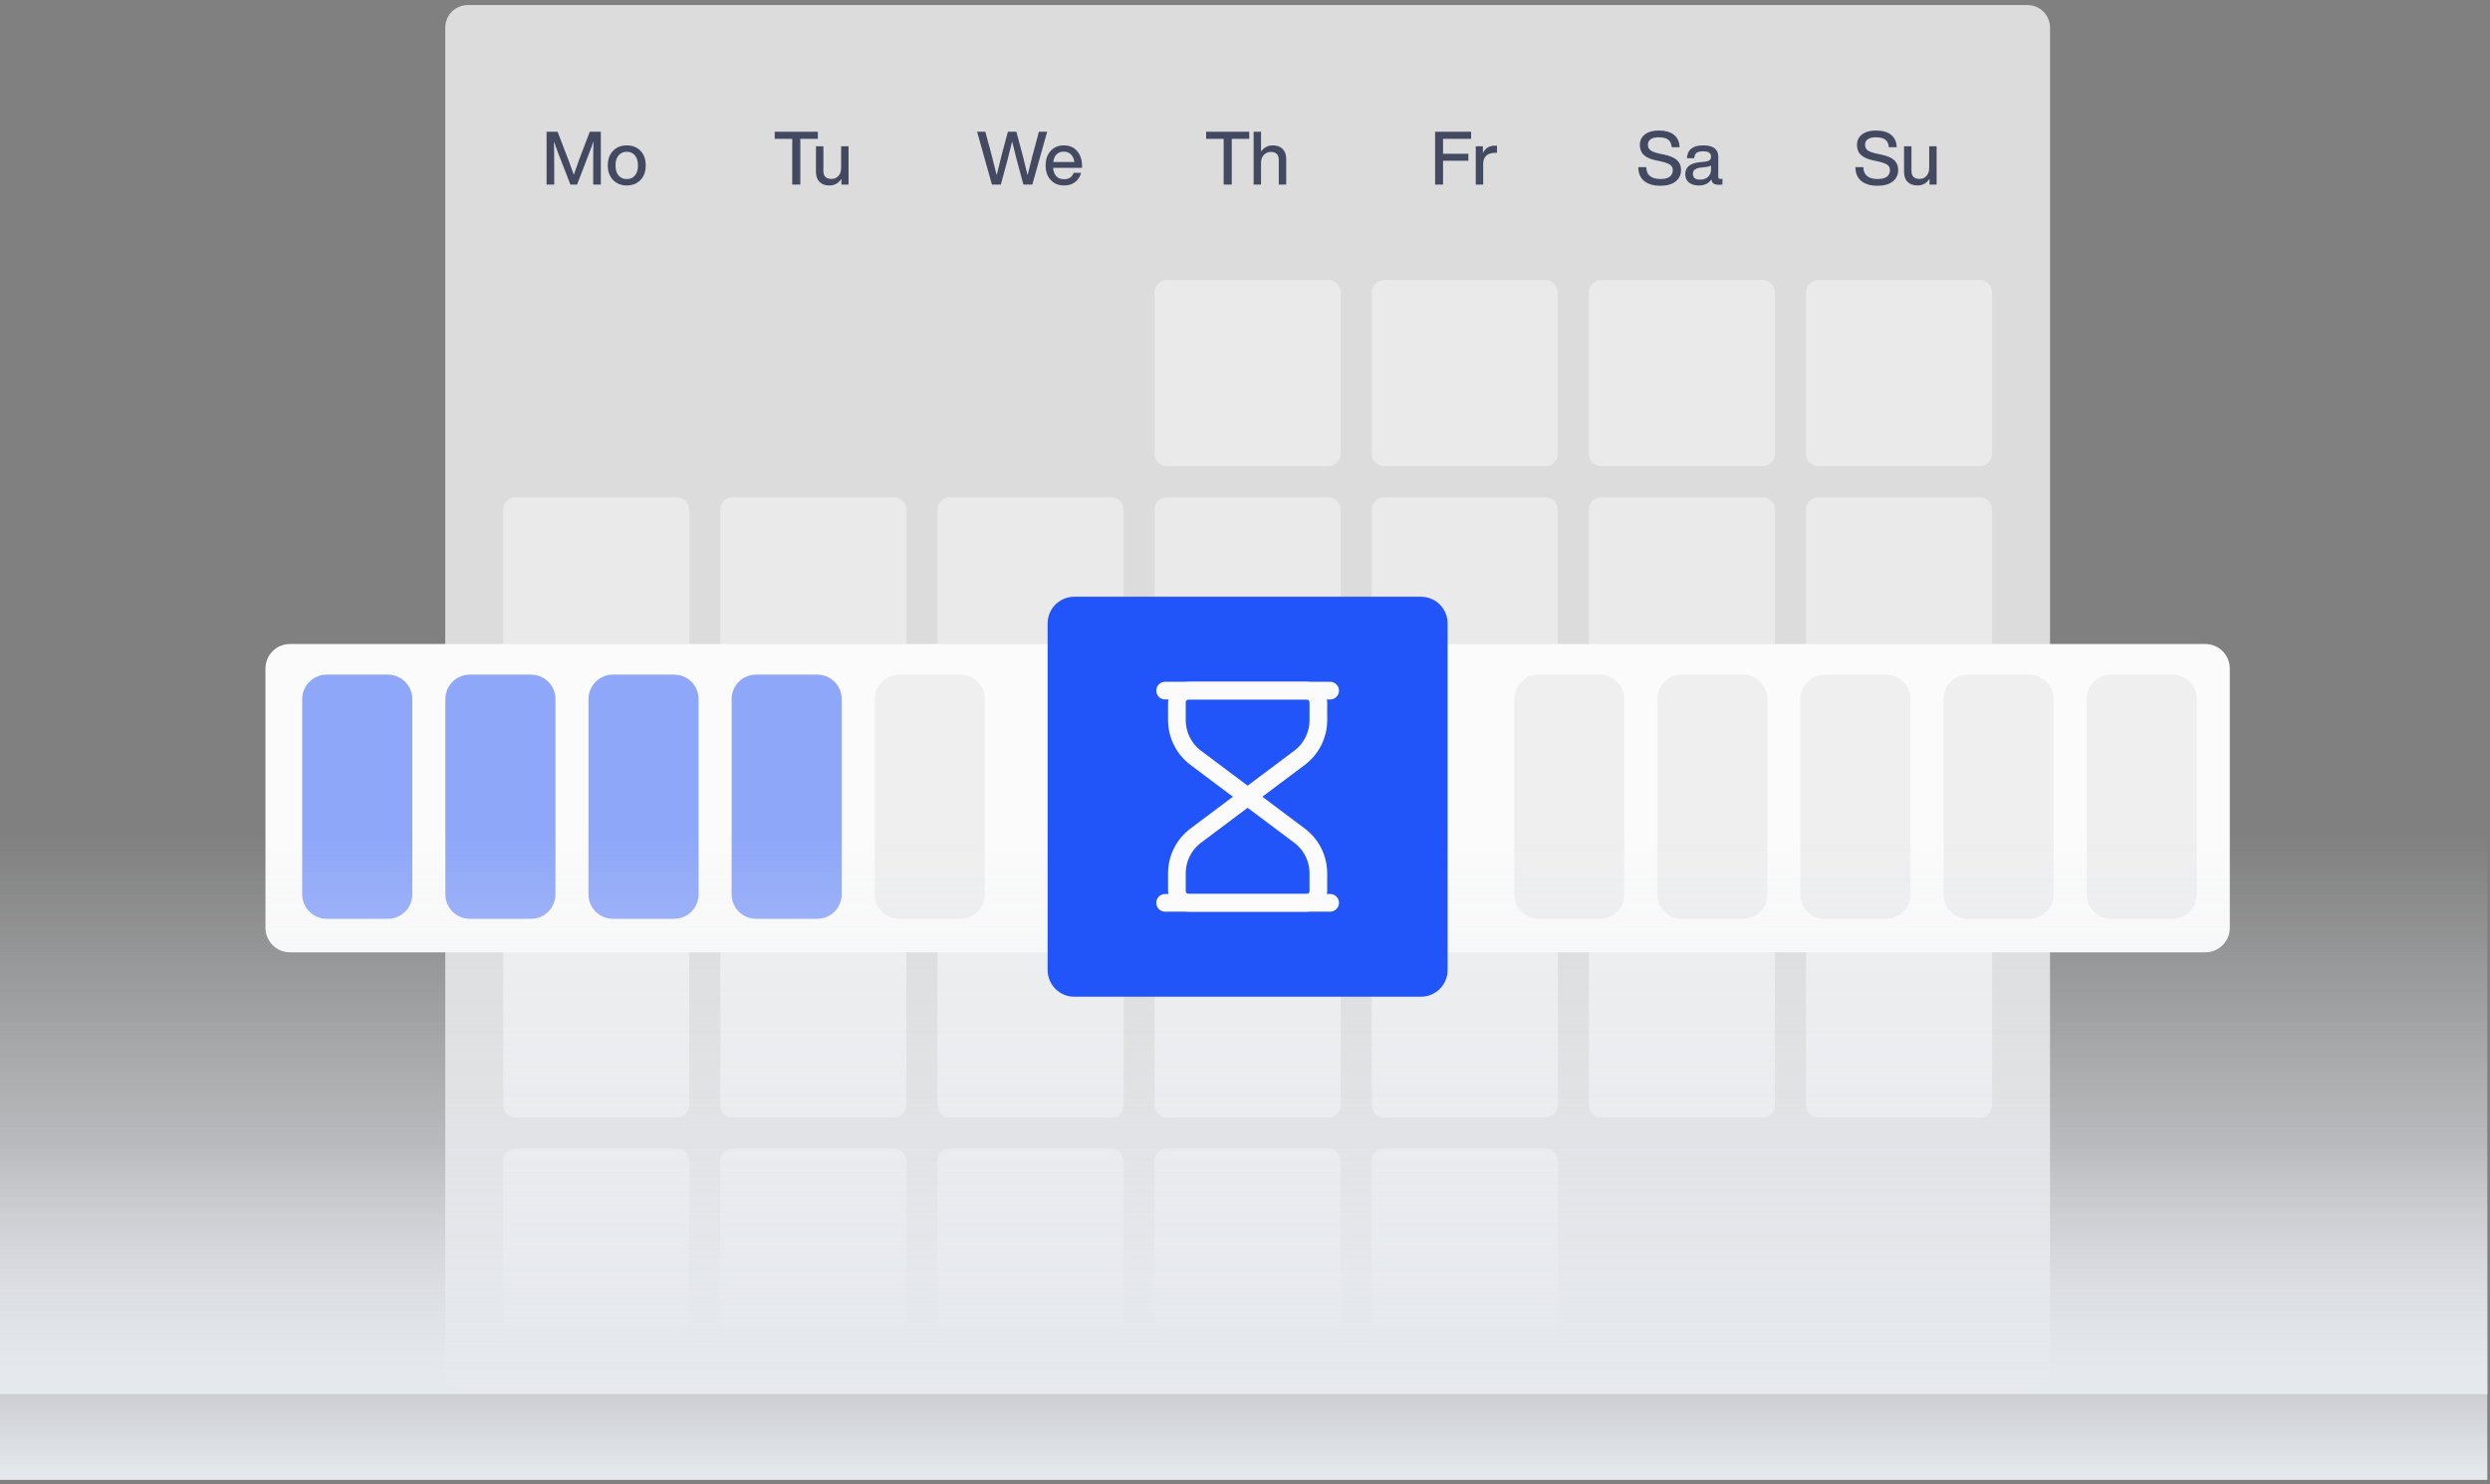 <svg width="463" height="276" viewBox="0 0 463 276" fill="none" xmlns="http://www.w3.org/2000/svg">
<rect x="0" y="0" width="463" height="276" fill="#808080" stroke="none"/>
<path opacity="0.75" d="M376.994 0.938H86.989C84.671 0.938 82.793 2.816 82.793 5.134V254.742C82.793 257.059 84.671 258.938 86.989 258.938H376.994C379.311 258.938 381.19 257.059 381.19 254.742V5.134C381.19 2.816 379.311 0.938 376.994 0.938Z" fill="#FBFBFB"/>
<path opacity="0.75" d="M107.72 29.588L109.666 24.494H111.723V34.322H110.301V31.244C110.301 29.026 110.319 27.365 110.357 26.261C110.163 26.85 109.887 27.609 109.528 28.539L107.306 34.322H106.064L103.814 28.539C103.51 27.729 103.239 26.983 102.999 26.303C103.036 27.398 103.055 29.045 103.055 31.244V34.322H101.633V24.494H103.676L105.691 29.726C106.105 30.812 106.441 31.736 106.699 32.5C107.002 31.589 107.342 30.618 107.72 29.588ZM119.1 33.467C118.447 34.147 117.596 34.488 116.547 34.488C115.498 34.488 114.647 34.147 113.993 33.467C113.34 32.785 113.013 31.884 113.013 30.761C113.013 29.629 113.34 28.723 113.993 28.042C114.638 27.37 115.489 27.034 116.547 27.034C117.605 27.034 118.457 27.37 119.1 28.042C119.745 28.713 120.067 29.62 120.067 30.761C120.067 31.893 119.745 32.795 119.1 33.467ZM115.015 32.624C115.393 33.075 115.903 33.301 116.547 33.301C117.191 33.301 117.698 33.075 118.065 32.624C118.443 32.173 118.631 31.552 118.631 30.761C118.631 29.97 118.443 29.348 118.065 28.898C117.698 28.447 117.191 28.221 116.547 28.221C115.903 28.221 115.393 28.447 115.015 28.898C114.638 29.348 114.449 29.97 114.449 30.761C114.449 31.552 114.638 32.173 115.015 32.624Z" fill="#0F1938"/>
<path opacity="0.75" d="M144.055 24.494H152.074V25.82H148.817V34.322H147.312V25.82H144.055V24.494ZM156.403 31.216V27.2H157.784V34.322H156.458V33.259C155.915 34.078 155.169 34.488 154.222 34.488C153.44 34.488 152.828 34.267 152.387 33.825C151.945 33.384 151.724 32.767 151.724 31.976V27.2H153.104V31.782C153.104 32.776 153.605 33.273 154.609 33.273C155.114 33.273 155.538 33.094 155.879 32.735C156.228 32.367 156.403 31.861 156.403 31.216Z" fill="#0F1938"/>
<path opacity="0.75" d="M191.981 28.953L193.182 24.494H194.714L191.953 34.322H190.297L189.055 29.726C188.815 28.833 188.53 27.697 188.199 26.316C187.867 27.697 187.582 28.833 187.343 29.726L186.101 34.322H184.444L181.684 24.494H183.216L184.417 28.953C184.831 30.563 185.134 31.773 185.328 32.583C185.861 30.393 186.16 29.174 186.225 28.925L187.412 24.494H188.985L190.173 28.925C190.236 29.174 190.536 30.393 191.07 32.583C191.263 31.773 191.567 30.563 191.981 28.953ZM201.192 30.816V31.216H195.822C195.887 31.916 196.094 32.445 196.443 32.804C196.793 33.154 197.267 33.328 197.865 33.328C198.767 33.328 199.356 32.933 199.632 32.141H201.026C200.833 32.868 200.456 33.443 199.894 33.867C199.342 34.281 198.656 34.488 197.838 34.488C196.816 34.488 195.992 34.147 195.367 33.467C194.741 32.785 194.428 31.884 194.428 30.761C194.428 29.638 194.741 28.736 195.367 28.056C195.992 27.375 196.807 27.034 197.81 27.034C198.859 27.034 199.687 27.388 200.295 28.097C200.892 28.805 201.192 29.712 201.192 30.816ZM197.81 28.194C197.267 28.194 196.82 28.359 196.471 28.691C196.13 29.022 195.919 29.5 195.836 30.126H199.77C199.705 29.546 199.498 29.082 199.149 28.732C198.808 28.373 198.362 28.194 197.81 28.194Z" fill="#0F1938"/>
<path opacity="0.75" d="M224.273 24.494H232.293V25.82H229.036V34.322H227.531V25.82H224.273V24.494ZM236.662 27.034C237.445 27.034 238.056 27.255 238.498 27.697C238.94 28.129 239.161 28.746 239.161 29.546V34.322H237.78V29.74C237.78 28.746 237.279 28.249 236.276 28.249C235.816 28.249 235.402 28.424 235.034 28.773C234.666 29.132 234.481 29.643 234.481 30.305V34.322H233.101V24.494H234.481V28.18C235.025 27.416 235.751 27.034 236.662 27.034Z" fill="#0F1938"/>
<path opacity="0.75" d="M273.542 24.494V25.82H268.325V28.594H273.032V29.891H268.325V34.322H266.848V24.494H273.542ZM277.956 27.089C278.158 27.089 278.292 27.094 278.356 27.103V28.415H278.011C277.302 28.415 276.755 28.589 276.369 28.939C275.982 29.289 275.789 29.795 275.789 30.457V34.322H274.409V27.2H275.734V28.47C276.184 27.549 276.925 27.089 277.956 27.089Z" fill="#0F1938"/>
<path opacity="0.75" d="M308.756 34.541C307.459 34.541 306.446 34.247 305.719 33.658C305.002 33.069 304.637 32.209 304.629 31.077H306.106C306.133 32.549 307.025 33.285 308.784 33.285C309.51 33.285 310.067 33.147 310.454 32.871C310.849 32.586 311.047 32.176 311.047 31.643C311.047 31.21 310.886 30.879 310.564 30.649C310.241 30.41 309.662 30.198 308.825 30.014L307.983 29.834C306.97 29.632 306.207 29.301 305.692 28.841C305.176 28.38 304.919 27.745 304.919 26.936C304.919 26.126 305.231 25.482 305.857 25.003C306.483 24.515 307.329 24.272 308.397 24.272C309.685 24.272 310.651 24.548 311.296 25.1C311.949 25.652 312.284 26.411 312.303 27.377H310.84C310.794 26.742 310.582 26.278 310.205 25.983C309.837 25.68 309.239 25.528 308.411 25.528C307.766 25.528 307.274 25.647 306.934 25.887C306.593 26.126 306.423 26.466 306.423 26.908C306.423 27.359 306.575 27.7 306.879 27.93C307.182 28.178 307.743 28.39 308.563 28.564L309.419 28.744C310.541 28.983 311.346 29.328 311.834 29.779C312.331 30.23 312.58 30.837 312.58 31.601C312.58 32.512 312.239 33.23 311.558 33.755C310.886 34.279 309.952 34.541 308.756 34.541ZM319.892 33.258H320.279V34.321C320.076 34.348 319.851 34.362 319.602 34.362C319.16 34.362 318.829 34.284 318.608 34.127C318.397 33.962 318.268 33.704 318.222 33.354C317.743 34.109 316.97 34.486 315.903 34.486C315.12 34.486 314.499 34.302 314.04 33.934C313.588 33.557 313.363 33.037 313.363 32.374C313.363 31.086 314.256 30.35 316.041 30.166L317.09 30.055C317.458 30.009 317.725 29.917 317.891 29.779C318.066 29.632 318.153 29.425 318.153 29.158C318.153 28.799 318.038 28.541 317.808 28.385C317.587 28.219 317.214 28.137 316.69 28.137C316.12 28.137 315.71 28.233 315.461 28.427C315.213 28.61 315.07 28.942 315.033 29.42H313.667C313.768 27.828 314.775 27.032 316.69 27.032C318.567 27.032 319.506 27.732 319.506 29.131V32.899C319.506 33.138 319.634 33.258 319.892 33.258ZM316.11 33.409C316.699 33.409 317.187 33.244 317.573 32.913C317.96 32.581 318.153 32.112 318.153 31.505V30.759C317.978 30.906 317.684 31.003 317.269 31.049L316.276 31.16C315.742 31.224 315.36 31.353 315.13 31.546C314.9 31.73 314.785 31.992 314.785 32.333C314.785 32.673 314.895 32.94 315.116 33.133C315.347 33.317 315.678 33.409 316.11 33.409Z" fill="#0F1938"/>
<path opacity="0.75" d="M349.131 34.541C347.834 34.541 346.822 34.247 346.094 33.658C345.377 33.069 345.013 32.209 345.004 31.077H346.481C346.508 32.549 347.401 33.285 349.159 33.285C349.886 33.285 350.442 33.147 350.829 32.871C351.225 32.586 351.422 32.176 351.422 31.643C351.422 31.21 351.262 30.879 350.939 30.649C350.618 30.41 350.038 30.198 349.2 30.014L348.358 29.834C347.346 29.632 346.583 29.301 346.067 28.841C345.552 28.38 345.294 27.745 345.294 26.936C345.294 26.126 345.607 25.482 346.232 25.003C346.859 24.515 347.705 24.272 348.772 24.272C350.061 24.272 351.027 24.548 351.671 25.1C352.325 25.652 352.66 26.411 352.678 27.377H351.215C351.17 26.742 350.958 26.278 350.58 25.983C350.213 25.68 349.614 25.528 348.786 25.528C348.143 25.528 347.65 25.647 347.309 25.887C346.969 26.126 346.798 26.466 346.798 26.908C346.798 27.359 346.95 27.7 347.254 27.93C347.558 28.178 348.119 28.39 348.938 28.564L349.794 28.744C350.917 28.983 351.722 29.328 352.209 29.779C352.706 30.23 352.955 30.837 352.955 31.601C352.955 32.512 352.615 33.23 351.933 33.755C351.262 34.279 350.328 34.541 349.131 34.541ZM358.724 31.215V27.198H360.105V34.321H358.78V33.258C358.236 34.077 357.491 34.486 356.543 34.486C355.761 34.486 355.149 34.265 354.708 33.824C354.266 33.382 354.045 32.765 354.045 31.974V27.198H355.425V31.781C355.425 32.775 355.927 33.271 356.93 33.271C357.435 33.271 357.859 33.092 358.2 32.733C358.549 32.365 358.724 31.859 358.724 31.215Z" fill="#0F1938"/>
<path opacity="0.75" d="M246.983 52.084H216.991C215.717 52.084 214.684 53.117 214.684 54.391V84.384C214.684 85.658 215.717 86.691 216.991 86.691H246.983C248.257 86.691 249.29 85.658 249.29 84.384V54.391C249.29 53.117 248.257 52.084 246.983 52.084Z" fill="#EFEFF0"/>
<path opacity="0.75" d="M287.362 52.084H257.37C256.095 52.084 255.062 53.117 255.062 54.391V84.384C255.062 85.658 256.095 86.691 257.37 86.691H287.362C288.636 86.691 289.669 85.658 289.669 84.384V54.391C289.669 53.117 288.636 52.084 287.362 52.084Z" fill="#EFEFF0"/>
<path opacity="0.75" d="M327.733 52.084H297.741C296.467 52.084 295.434 53.117 295.434 54.391V84.384C295.434 85.658 296.467 86.691 297.741 86.691H327.733C329.007 86.691 330.04 85.658 330.04 84.384V54.391C330.04 53.117 329.007 52.084 327.733 52.084Z" fill="#EFEFF0"/>
<path opacity="0.75" d="M368.108 52.084H338.116C336.842 52.084 335.809 53.117 335.809 54.391V84.384C335.809 85.658 336.842 86.691 338.116 86.691H368.108C369.382 86.691 370.415 85.658 370.415 84.384V54.391C370.415 53.117 369.382 52.084 368.108 52.084Z" fill="#EFEFF0"/>
<path opacity="0.75" d="M125.862 92.459H95.87C94.595 92.459 93.562 93.492 93.562 94.766V124.759C93.562 126.033 94.595 127.066 95.87 127.066H125.862C127.136 127.066 128.169 126.033 128.169 124.759V94.766C128.169 93.492 127.136 92.459 125.862 92.459Z" fill="#EFEFF0"/>
<path opacity="0.75" d="M166.237 92.459H136.245C134.97 92.459 133.938 93.492 133.938 94.766V124.759C133.938 126.033 134.97 127.066 136.245 127.066H166.237C167.511 127.066 168.544 126.033 168.544 124.759V94.766C168.544 93.492 167.511 92.459 166.237 92.459Z" fill="#EFEFF0"/>
<path opacity="0.75" d="M206.612 92.459H176.62C175.345 92.459 174.312 93.492 174.312 94.766V124.759C174.312 126.033 175.345 127.066 176.62 127.066H206.612C207.886 127.066 208.919 126.033 208.919 124.759V94.766C208.919 93.492 207.886 92.459 206.612 92.459Z" fill="#EFEFF0"/>
<path opacity="0.75" d="M246.983 92.459H216.991C215.717 92.459 214.684 93.492 214.684 94.766V124.759C214.684 126.033 215.717 127.066 216.991 127.066H246.983C248.257 127.066 249.29 126.033 249.29 124.759V94.766C249.29 93.492 248.257 92.459 246.983 92.459Z" fill="#EFEFF0"/>
<path opacity="0.75" d="M287.362 92.459H257.37C256.095 92.459 255.062 93.492 255.062 94.766V124.759C255.062 126.033 256.095 127.066 257.37 127.066H287.362C288.636 127.066 289.669 126.033 289.669 124.759V94.766C289.669 93.492 288.636 92.459 287.362 92.459Z" fill="#EFEFF0"/>
<path opacity="0.75" d="M327.733 92.459H297.741C296.467 92.459 295.434 93.492 295.434 94.766V124.759C295.434 126.033 296.467 127.066 297.741 127.066H327.733C329.007 127.066 330.04 126.033 330.04 124.759V94.766C330.04 93.492 329.007 92.459 327.733 92.459Z" fill="#EFEFF0"/>
<path opacity="0.75" d="M368.108 92.459H338.116C336.842 92.459 335.809 93.492 335.809 94.766V124.759C335.809 126.033 336.842 127.066 338.116 127.066H368.108C369.382 127.066 370.415 126.033 370.415 124.759V94.766C370.415 93.492 369.382 92.459 368.108 92.459Z" fill="#EFEFF0"/>
<path d="M125.862 132.832H95.87C94.595 132.832 93.562 133.865 93.562 135.139V165.132C93.562 166.406 94.595 167.439 95.87 167.439H125.862C127.136 167.439 128.169 166.406 128.169 165.132V135.139C128.169 133.865 127.136 132.832 125.862 132.832Z" fill="#EFEFF0"/>
<path d="M166.237 132.832H136.245C134.97 132.832 133.938 133.865 133.938 135.139V165.132C133.938 166.406 134.97 167.439 136.245 167.439H166.237C167.511 167.439 168.544 166.406 168.544 165.132V135.139C168.544 133.865 167.511 132.832 166.237 132.832Z" fill="#EFEFF0"/>
<path d="M206.612 132.832H176.62C175.345 132.832 174.312 133.865 174.312 135.139V165.132C174.312 166.406 175.345 167.439 176.62 167.439H206.612C207.886 167.439 208.919 166.406 208.919 165.132V135.139C208.919 133.865 207.886 132.832 206.612 132.832Z" fill="#EFEFF0"/>
<path d="M246.983 132.832H216.991C215.717 132.832 214.684 133.865 214.684 135.139V165.132C214.684 166.406 215.717 167.439 216.991 167.439H246.983C248.257 167.439 249.29 166.406 249.29 165.132V135.139C249.29 133.865 248.257 132.832 246.983 132.832Z" fill="#EFEFF0"/>
<path d="M287.362 132.832H257.37C256.095 132.832 255.062 133.865 255.062 135.139V165.132C255.062 166.406 256.095 167.439 257.37 167.439H287.362C288.636 167.439 289.669 166.406 289.669 165.132V135.139C289.669 133.865 288.636 132.832 287.362 132.832Z" fill="#EFEFF0"/>
<path d="M327.733 132.832H297.741C296.467 132.832 295.434 133.865 295.434 135.139V165.132C295.434 166.406 296.467 167.439 297.741 167.439H327.733C329.007 167.439 330.04 166.406 330.04 165.132V135.139C330.04 133.865 329.007 132.832 327.733 132.832Z" fill="#EFEFF0"/>
<path d="M368.108 132.832H338.116C336.842 132.832 335.809 133.865 335.809 135.139V165.132C335.809 166.406 336.842 167.439 338.116 167.439H368.108C369.382 167.439 370.415 166.406 370.415 165.132V135.139C370.415 133.865 369.382 132.832 368.108 132.832Z" fill="#EFEFF0"/>
<path d="M125.862 173.205H95.87C94.595 173.205 93.562 174.238 93.562 175.512V205.505C93.562 206.779 94.595 207.812 95.87 207.812H125.862C127.136 207.812 128.169 206.779 128.169 205.505V175.512C128.169 174.238 127.136 173.205 125.862 173.205Z" fill="#EFEFF0"/>
<path d="M166.237 173.205H136.245C134.97 173.205 133.938 174.238 133.938 175.512V205.505C133.938 206.779 134.97 207.812 136.245 207.812H166.237C167.511 207.812 168.544 206.779 168.544 205.505V175.512C168.544 174.238 167.511 173.205 166.237 173.205Z" fill="#EFEFF0"/>
<path d="M206.612 173.205H176.62C175.345 173.205 174.312 174.238 174.312 175.512V205.505C174.312 206.779 175.345 207.812 176.62 207.812H206.612C207.886 207.812 208.919 206.779 208.919 205.505V175.512C208.919 174.238 207.886 173.205 206.612 173.205Z" fill="#EFEFF0"/>
<path d="M246.983 173.205H216.991C215.717 173.205 214.684 174.238 214.684 175.512V205.505C214.684 206.779 215.717 207.812 216.991 207.812H246.983C248.257 207.812 249.29 206.779 249.29 205.505V175.512C249.29 174.238 248.257 173.205 246.983 173.205Z" fill="#EFEFF0"/>
<path d="M287.362 173.205H257.37C256.095 173.205 255.062 174.238 255.062 175.512V205.505C255.062 206.779 256.095 207.812 257.37 207.812H287.362C288.636 207.812 289.669 206.779 289.669 205.505V175.512C289.669 174.238 288.636 173.205 287.362 173.205Z" fill="#EFEFF0"/>
<path d="M327.733 173.205H297.741C296.467 173.205 295.434 174.238 295.434 175.512V205.505C295.434 206.779 296.467 207.812 297.741 207.812H327.733C329.007 207.812 330.04 206.779 330.04 205.505V175.512C330.04 174.238 329.007 173.205 327.733 173.205Z" fill="#EFEFF0"/>
<path d="M368.108 173.205H338.116C336.842 173.205 335.809 174.238 335.809 175.512V205.505C335.809 206.779 336.842 207.812 338.116 207.812H368.108C369.382 207.812 370.415 206.779 370.415 205.505V175.512C370.415 174.238 369.382 173.205 368.108 173.205Z" fill="#EFEFF0"/>
<path d="M125.862 213.58H95.87C94.595 213.58 93.562 214.613 93.562 215.887V245.88C93.562 247.154 94.595 248.187 95.87 248.187H125.862C127.136 248.187 128.169 247.154 128.169 245.88V215.887C128.169 214.613 127.136 213.58 125.862 213.58Z" fill="#EFEFF0"/>
<path d="M166.237 213.58H136.245C134.97 213.58 133.938 214.613 133.938 215.887V245.88C133.938 247.154 134.97 248.187 136.245 248.187H166.237C167.511 248.187 168.544 247.154 168.544 245.88V215.887C168.544 214.613 167.511 213.58 166.237 213.58Z" fill="#EFEFF0"/>
<path d="M206.612 213.58H176.62C175.345 213.58 174.312 214.613 174.312 215.887V245.88C174.312 247.154 175.345 248.187 176.62 248.187H206.612C207.886 248.187 208.919 247.154 208.919 245.88V215.887C208.919 214.613 207.886 213.58 206.612 213.58Z" fill="#EFEFF0"/>
<path d="M246.983 213.58H216.991C215.717 213.58 214.684 214.613 214.684 215.887V245.88C214.684 247.154 215.717 248.187 216.991 248.187H246.983C248.257 248.187 249.29 247.154 249.29 245.88V215.887C249.29 214.613 248.257 213.58 246.983 213.58Z" fill="#EFEFF0"/>
<path d="M287.362 213.58H257.37C256.095 213.58 255.062 214.613 255.062 215.887V245.88C255.062 247.154 256.095 248.187 257.37 248.187H287.362C288.636 248.187 289.669 247.154 289.669 245.88V215.887C289.669 214.613 288.636 213.58 287.362 213.58Z" fill="#EFEFF0"/>
<path d="M410.059 119.75H53.921C51.404 119.75 49.363 121.791 49.363 124.308V172.529C49.363 175.046 51.404 177.087 53.921 177.087H410.059C412.577 177.087 414.617 175.046 414.617 172.529V124.308C414.617 121.791 412.577 119.75 410.059 119.75Z" fill="#FBFBFB"/>
<path opacity="0.5" d="M72.111 125.446H60.753C58.236 125.446 56.195 127.486 56.195 130.004V166.296C56.195 168.814 58.236 170.854 60.753 170.854H72.111C74.628 170.854 76.669 168.814 76.669 166.296V130.004C76.669 127.486 74.628 125.446 72.111 125.446Z" fill="#2255F9"/>
<path opacity="0.5" d="M98.728 125.446H87.371C84.853 125.446 82.812 127.486 82.812 130.004V166.296C82.812 168.814 84.853 170.854 87.371 170.854H98.728C101.245 170.854 103.286 168.814 103.286 166.296V130.004C103.286 127.486 101.245 125.446 98.728 125.446Z" fill="#2255F9"/>
<path opacity="0.5" d="M125.341 125.446H113.984C111.467 125.446 109.426 127.486 109.426 130.004V166.296C109.426 168.814 111.467 170.854 113.984 170.854H125.341C127.858 170.854 129.899 168.814 129.899 166.296V130.004C129.899 127.486 127.858 125.446 125.341 125.446Z" fill="#2255F9"/>
<path opacity="0.5" d="M151.954 125.446H140.597C138.08 125.446 136.039 127.486 136.039 130.004V166.296C136.039 168.814 138.08 170.854 140.597 170.854H151.954C154.472 170.854 156.513 168.814 156.513 166.296V130.004C156.513 127.486 154.472 125.446 151.954 125.446Z" fill="#2255F9"/>
<path d="M178.564 125.446H167.207C164.689 125.446 162.648 127.486 162.648 130.004V166.296C162.648 168.814 164.689 170.854 167.207 170.854H178.564C181.081 170.854 183.122 168.814 183.122 166.296V130.004C183.122 127.486 181.081 125.446 178.564 125.446Z" fill="#EFEFF0"/>
<path d="M297.462 125.446H286.105C283.588 125.446 281.547 127.486 281.547 130.004V166.296C281.547 168.814 283.588 170.854 286.105 170.854H297.462C299.98 170.854 302.02 168.814 302.02 166.296V130.004C302.02 127.486 299.98 125.446 297.462 125.446Z" fill="#EFEFF0"/>
<path d="M324.079 125.446H312.722C310.205 125.446 308.164 127.486 308.164 130.004V166.296C308.164 168.814 310.205 170.854 312.722 170.854H324.079C326.597 170.854 328.638 168.814 328.638 166.296V130.004C328.638 127.486 326.597 125.446 324.079 125.446Z" fill="#EFEFF0"/>
<path d="M350.689 125.446H339.332C336.814 125.446 334.773 127.486 334.773 130.004V166.296C334.773 168.814 336.814 170.854 339.332 170.854H350.689C353.206 170.854 355.247 168.814 355.247 166.296V130.004C355.247 127.486 353.206 125.446 350.689 125.446Z" fill="#EFEFF0"/>
<path d="M377.306 125.446H365.949C363.431 125.446 361.391 127.486 361.391 130.004V166.296C361.391 168.814 363.431 170.854 365.949 170.854H377.306C379.823 170.854 381.864 168.814 381.864 166.296V130.004C381.864 127.486 379.823 125.446 377.306 125.446Z" fill="#EFEFF0"/>
<path d="M403.919 125.446H392.562C390.045 125.446 388.004 127.486 388.004 130.004V166.296C388.004 168.814 390.045 170.854 392.562 170.854H403.919C406.437 170.854 408.477 168.814 408.477 166.296V130.004C408.477 127.486 406.437 125.446 403.919 125.446Z" fill="#EFEFF0"/>
<path d="M462.5 155.199H-1.5V259.254H462.5V155.199Z" fill="url(#paint0_linear_1128_27720)"/>
<path d="M462.5 212.535H-1.5V275.181H462.5V212.535Z" fill="url(#paint1_linear_1128_27720)"/>
<path d="M264.217 110.963H199.759C197.021 110.963 194.801 113.183 194.801 115.921V180.38C194.801 183.118 197.021 185.338 199.759 185.338H264.217C266.956 185.338 269.176 183.118 269.176 180.38V115.921C269.176 113.183 266.956 110.963 264.217 110.963Z" fill="#2255F9"/>
<path d="M247.332 167.879H216.645" stroke="#FBFBFB" stroke-width="3.288" stroke-linecap="round" stroke-linejoin="round"/>
<path d="M231.988 148.151L222.343 155.385C220.136 157.04 218.836 159.639 218.836 162.399V165.687C218.836 166.898 219.818 167.879 221.029 167.879H242.948C244.158 167.879 245.141 166.898 245.141 165.687V162.399C245.141 159.639 243.841 157.04 241.634 155.385L231.988 148.151Z" stroke="#FBFBFB" stroke-width="3.288" stroke-linecap="round" stroke-linejoin="round"/>
<path d="M216.645 128.422H247.332" stroke="#FBFBFB" stroke-width="3.288" stroke-linecap="round" stroke-linejoin="round"/>
<path d="M231.988 148.15L241.634 140.916C243.841 139.261 245.141 136.662 245.141 133.902V130.614C245.141 129.403 244.158 128.422 242.948 128.422H221.029C219.818 128.422 218.836 129.403 218.836 130.614V133.902C218.836 136.662 220.136 139.261 222.343 140.916L231.988 148.15Z" stroke="#FBFBFB" stroke-width="3.288" stroke-linecap="round" stroke-linejoin="round"/>
<defs>
<linearGradient id="paint0_linear_1128_27720" x1="230.5" y1="155.199" x2="230.5" y2="259.254" gradientUnits="userSpaceOnUse">
<stop stop-color="#E6E9EE" stop-opacity="0"/>
<stop offset="1" stop-color="#E6E9EE"/>
</linearGradient>
<linearGradient id="paint1_linear_1128_27720" x1="230.5" y1="212.535" x2="230.5" y2="275.181" gradientUnits="userSpaceOnUse">
<stop stop-color="#E6E9EE" stop-opacity="0"/>
<stop offset="1" stop-color="#E6E9EE"/>
</linearGradient>
</defs>
</svg>
